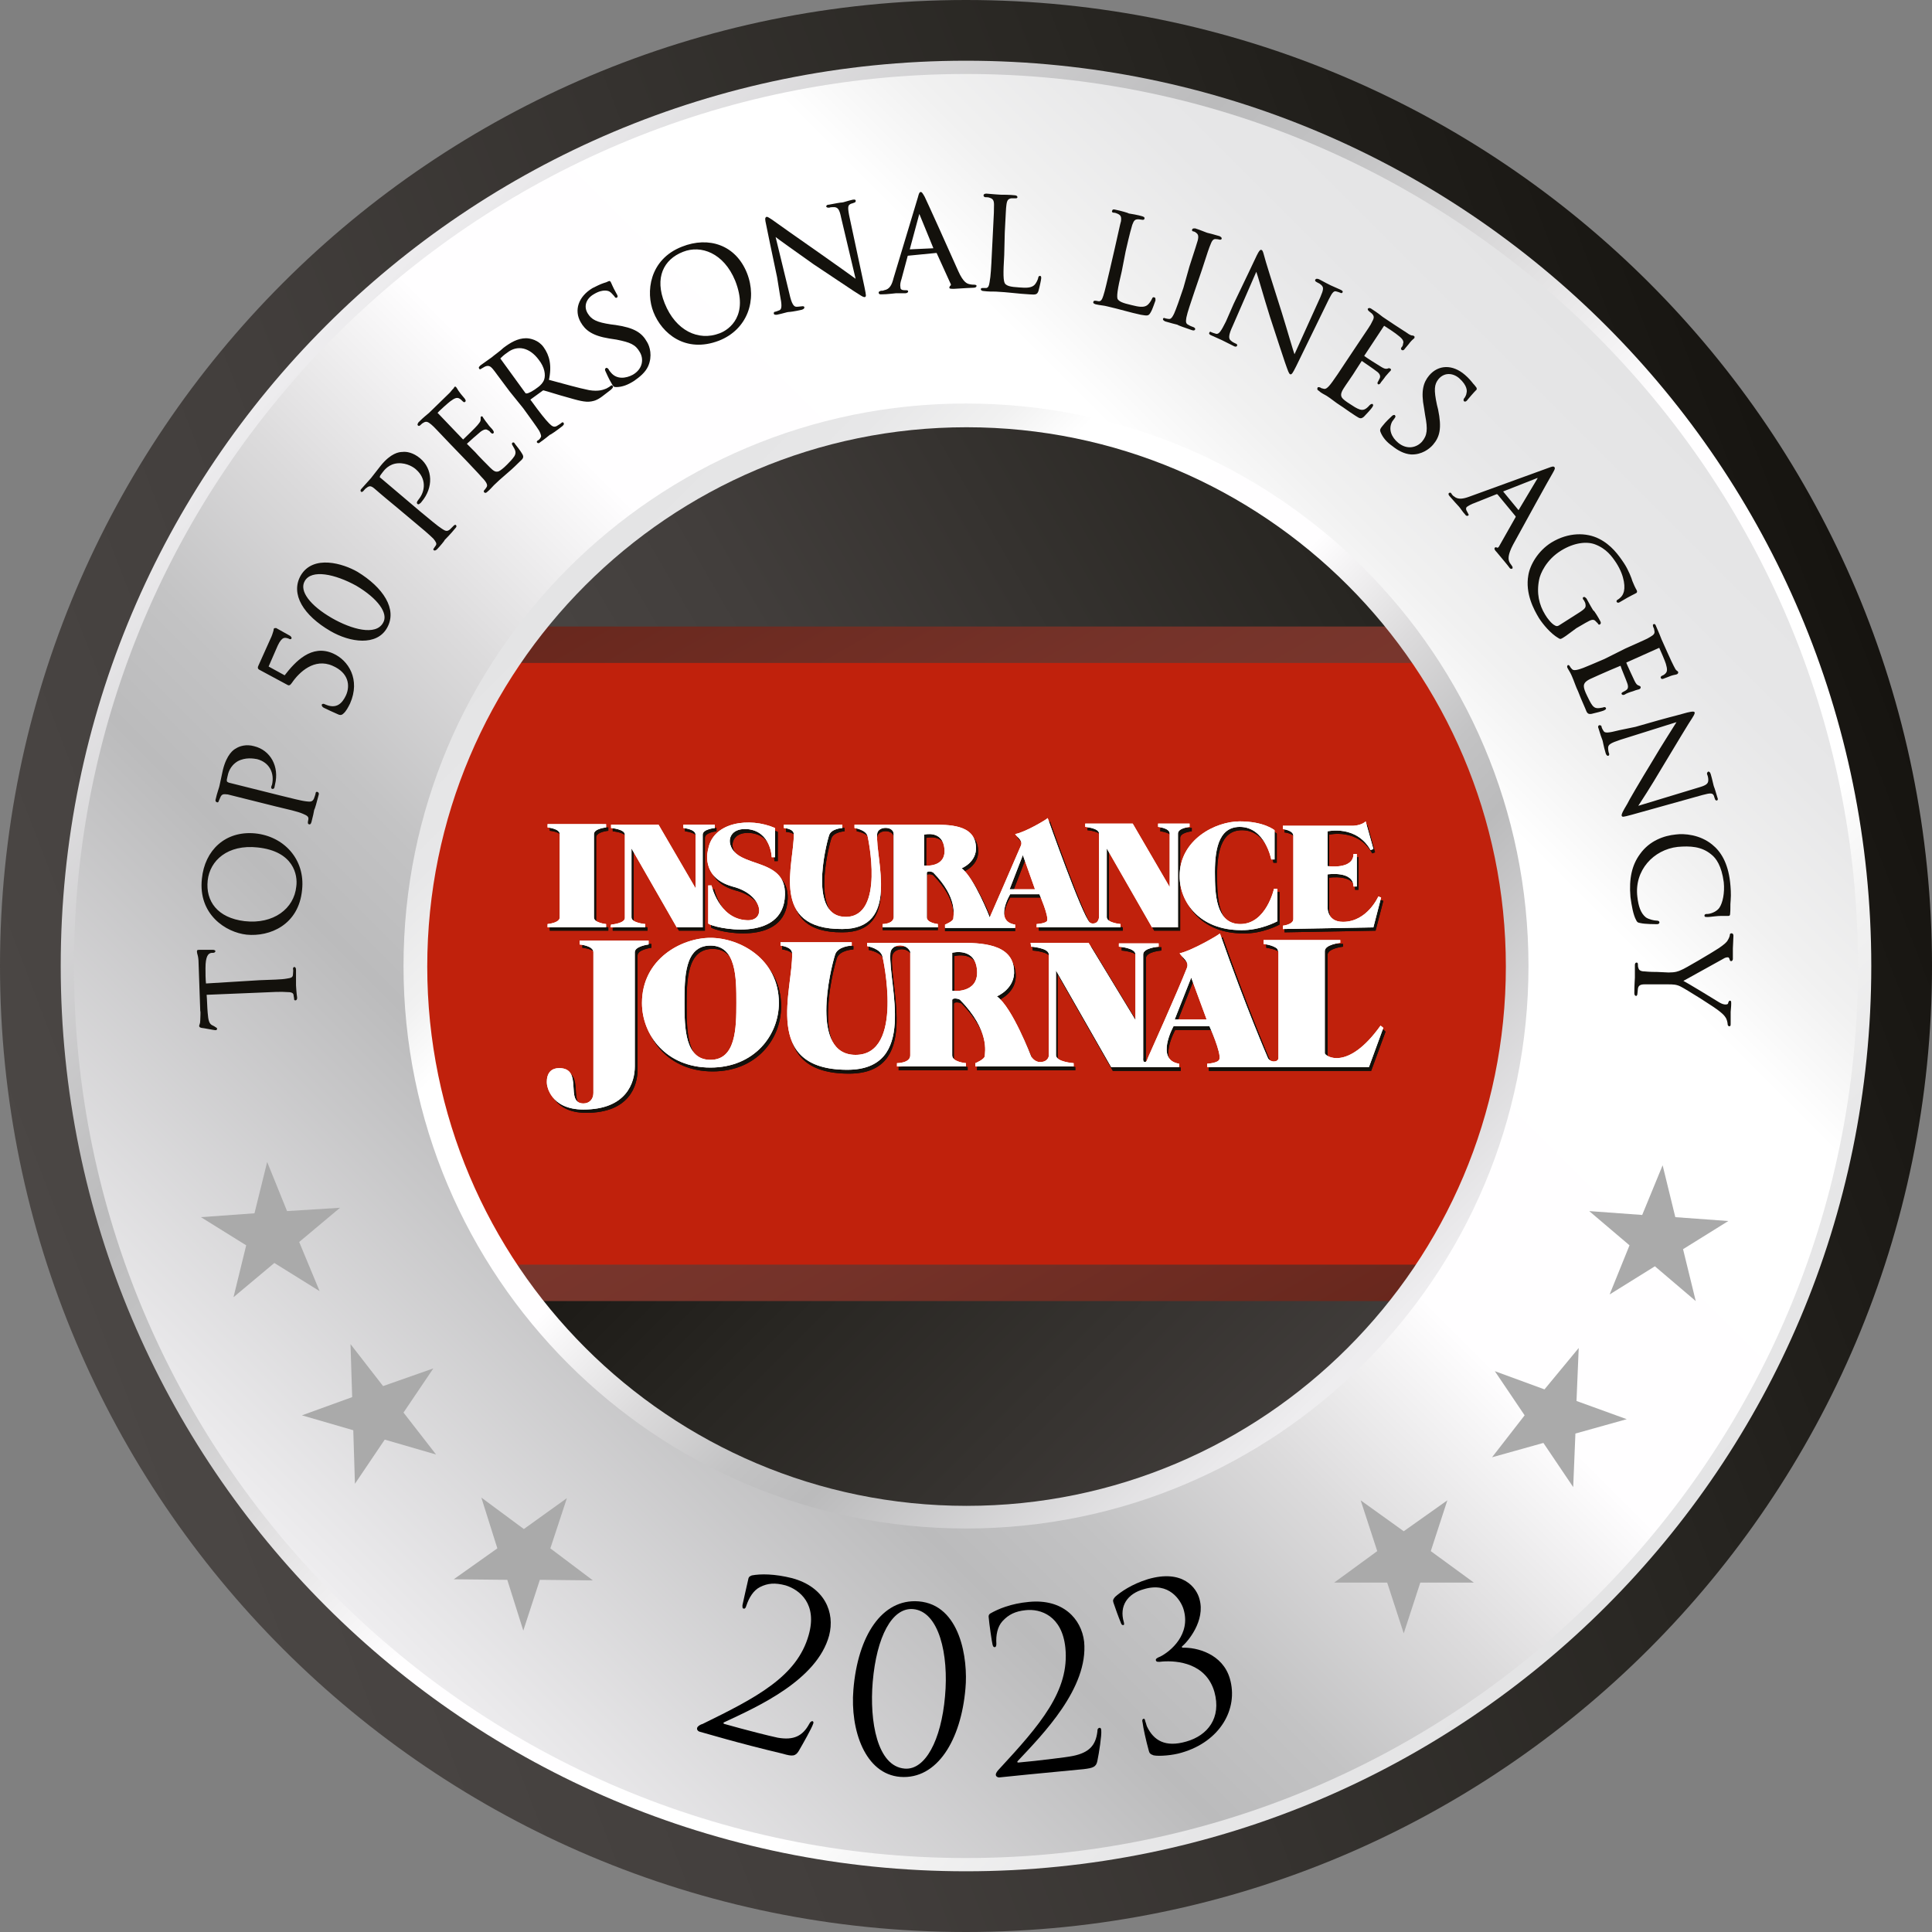<?xml version="1.0" encoding="UTF-8"?>
<!-- Generator: Adobe Illustrator 27.8.1, SVG Export Plug-In . SVG Version: 6.00 Build 0)  -->
<svg xmlns="http://www.w3.org/2000/svg" xmlns:xlink="http://www.w3.org/1999/xlink" version="1.1" id="Capa_2_00000035492289303311641530000005695537105555765897_" x="0px" y="0px" viewBox="0 0 350 350" style="enable-background:new 0 0 350 350;" xml:space="preserve">
<rect x="0" y="0" width="350" height="350" fill="#808080" stroke="none"/>
<style type="text/css">
	.st0{fill:url(#SVGID_1_);}
	.st1{fill:url(#SVGID_00000119815493816744034570000004034144770541574067_);}
	.st2{fill:url(#SVGID_00000058553380368434892920000017829666848697043075_);}
	.st3{opacity:0.6;fill:url(#SVGID_00000128445815813107606870000011495325813611673515_);enable-background:new    ;}
	.st4{fill:url(#SVGID_00000070831893211518530550000013549328388380524162_);}
	.st5{opacity:0.6;fill:url(#SVGID_00000162352414650000563980000008257148010983486862_);enable-background:new    ;}
	.st6{fill:url(#SVGID_00000173877206302454716860000005770667488768072366_);}
	.st7{fill:url(#SVGID_00000014614524432723922470000013903745785924542381_);}
	.st8{fill:url(#SVGID_00000075883453406132117140000009523535560809949574_);}
	.st9{fill:#AAAAAA;}
	.st10{fill:#13110C;stroke:#13110C;stroke-width:0.25;stroke-miterlimit:10;}
	.st11{clip-path:url(#SVGID_00000116227141591256182830000006098405116512869290_);}
	.st12{clip-path:url(#SVGID_00000152944636763552134900000004318470260775163311_);}
	.st13{fill:#13110C;}
	.st14{fill:#FFFFFF;}
</style>
<g id="curvas">
	
		<linearGradient id="SVGID_1_" gradientUnits="userSpaceOnUse" x1="11.579" y1="114.27" x2="338.421" y2="239.73" gradientTransform="matrix(1 0 0 -1 0 352)">
		<stop offset="0" style="stop-color:#4B4745"></stop>
		<stop offset="0.27" style="stop-color:#423E3C"></stop>
		<stop offset="0.71" style="stop-color:#292723"></stop>
		<stop offset="1" style="stop-color:#161410"></stop>
	</linearGradient>
	<path class="st0" d="M350,175c0,96.6-78.4,175-175,175S0,271.6,0,175S78.3,0,175,0S350,78.3,350,175z"></path>
	
		<linearGradient id="SVGID_00000061446560341597250990000011517501677902734481_" gradientUnits="userSpaceOnUse" x1="113.239" y1="283.973" x2="236.762" y2="70.027" gradientTransform="matrix(1 0 0 -1 0 352)">
		<stop offset="0.33" style="stop-color:#C0210C"></stop>
		<stop offset="0.55" style="stop-color:#C0210C"></stop>
	</linearGradient>
	<path style="fill:url(#SVGID_00000061446560341597250990000011517501677902734481_);" d="M298.5,175c0,68.2-55.3,123.5-123.5,123.5   S51.5,243.2,51.5,175S106.8,51.5,175,51.5S298.5,106.8,298.5,175z"></path>
	
		<linearGradient id="SVGID_00000001650296163947647180000017866185601067421362_" gradientUnits="userSpaceOnUse" x1="59.04" y1="292.962" x2="290.964" y2="61.038" gradientTransform="matrix(1 0 0 -1 0 352)">
		<stop offset="0" style="stop-color:#EEEDEF"></stop>
		<stop offset="0.26" style="stop-color:#BBBBBC"></stop>
		<stop offset="0.33" style="stop-color:#C3C3C4"></stop>
		<stop offset="0.43" style="stop-color:#DCDBDC"></stop>
		<stop offset="0.55" style="stop-color:#FFFEFF"></stop>
		<stop offset="0.77" style="stop-color:#FFFFFF"></stop>
		<stop offset="0.83" style="stop-color:#F1F1F1"></stop>
		<stop offset="0.91" style="stop-color:#E7E7E8"></stop>
		<stop offset="1" style="stop-color:#E4E4E5"></stop>
	</linearGradient>
	<path style="fill:url(#SVGID_00000001650296163947647180000017866185601067421362_);" d="M175,11C84.4,11,11,84.4,11,175   s73.4,164,164,164s164-73.4,164-164S265.6,11,175,11z M172.8,308.8c-73.4,0-132.9-59.5-132.9-133S99.4,42.9,172.8,42.9   s133,59.5,133,132.9S246.2,308.8,172.8,308.8L172.8,308.8z"></path>
	
		<linearGradient id="SVGID_00000131357452410565488210000010544253673131857594_" gradientUnits="userSpaceOnUse" x1="136.659" y1="310.494" x2="213.331" y2="177.676" gradientTransform="matrix(1 0 0 -1 0 502.66)">
		<stop offset="0" style="stop-color:#4B4745"></stop>
		<stop offset="0.27" style="stop-color:#423E3C"></stop>
		<stop offset="0.71" style="stop-color:#292723"></stop>
		<stop offset="1" style="stop-color:#161410"></stop>
	</linearGradient>
	
		<rect x="72.7" y="229.1" style="opacity:0.6;fill:url(#SVGID_00000131357452410565488210000010544253673131857594_);enable-background:new    ;" width="204.6" height="59"></rect>
	
		<linearGradient id="SVGID_00000177443445359665262620000014413217331768977074_" gradientUnits="userSpaceOnUse" x1="240.894" y1="171.581" x2="109.096" y2="303.369" gradientTransform="matrix(1 0 0 -1 0 502.66)">
		<stop offset="0" style="stop-color:#4B4745"></stop>
		<stop offset="0.27" style="stop-color:#423E3C"></stop>
		<stop offset="0.71" style="stop-color:#292723"></stop>
		<stop offset="1" style="stop-color:#161410"></stop>
	</linearGradient>
	
		<rect x="72.7" y="235.7" style="fill:url(#SVGID_00000177443445359665262620000014413217331768977074_);" width="204.6" height="58.9"></rect>
	
		<linearGradient id="SVGID_00000157298419619264296020000016052920171421110679_" gradientUnits="userSpaceOnUse" x1="-1531.007" y1="1238.615" x2="-1454.323" y2="1105.795" gradientTransform="matrix(-1 0 0 1 -1317.67 -1081.51)">
		<stop offset="0" style="stop-color:#4B4745"></stop>
		<stop offset="0.27" style="stop-color:#423E3C"></stop>
		<stop offset="0.71" style="stop-color:#292723"></stop>
		<stop offset="1" style="stop-color:#161410"></stop>
	</linearGradient>
	
		<rect x="72.7" y="61.2" style="opacity:0.6;fill:url(#SVGID_00000157298419619264296020000016052920171421110679_);enable-background:new    ;" width="204.6" height="58.9"></rect>
	
		<linearGradient id="SVGID_00000072277508100800808730000003688268453819961221_" gradientUnits="userSpaceOnUse" x1="-1403.164" y1="1217.266" x2="-1582.166" y2="1113.924" gradientTransform="matrix(-1 0 0 1 -1317.67 -1081.51)">
		<stop offset="0" style="stop-color:#4B4745"></stop>
		<stop offset="0.27" style="stop-color:#423E3C"></stop>
		<stop offset="0.71" style="stop-color:#292723"></stop>
		<stop offset="1" style="stop-color:#161410"></stop>
	</linearGradient>
	
		<rect x="72.7" y="54.6" style="fill:url(#SVGID_00000072277508100800808730000003688268453819961221_);" width="204.6" height="58.9"></rect>
	
		<linearGradient id="SVGID_00000091712325319741420120000011415002942063521952_" gradientUnits="userSpaceOnUse" x1="244.324" y1="104.634" x2="102.904" y2="246.054" gradientTransform="matrix(1 0 0 -1 0 352)">
		<stop offset="0" style="stop-color:#EEEDEF"></stop>
		<stop offset="0.26" style="stop-color:#BBBBBC"></stop>
		<stop offset="0.33" style="stop-color:#C3C3C4"></stop>
		<stop offset="0.43" style="stop-color:#DCDBDC"></stop>
		<stop offset="0.55" style="stop-color:#FFFEFF"></stop>
		<stop offset="0.77" style="stop-color:#FFFFFF"></stop>
		<stop offset="0.83" style="stop-color:#F1F1F1"></stop>
		<stop offset="0.91" style="stop-color:#E7E7E8"></stop>
		<stop offset="1" style="stop-color:#E4E4E5"></stop>
	</linearGradient>
	<path style="fill:url(#SVGID_00000091712325319741420120000011415002942063521952_);" d="M173,45.6c-72,0-130.4,58.4-130.4,130.4   S100.9,306.5,173,306.5S303.4,248.1,303.4,176S245,45.6,173,45.6z M175.1,272.8c-53.9,0-97.7-43.8-97.7-97.7s43.8-97.7,97.7-97.7   s97.7,43.8,97.7,97.7S229,272.8,175.1,272.8z"></path>
	
		<linearGradient id="SVGID_00000068641136012189749030000003342671304153183918_" gradientUnits="userSpaceOnUse" x1="60.751" y1="62.751" x2="289.252" y2="291.252" gradientTransform="matrix(1 0 0 -1 0 352)">
		<stop offset="0" style="stop-color:#EEEDEF"></stop>
		<stop offset="0.26" style="stop-color:#BBBBBC"></stop>
		<stop offset="0.33" style="stop-color:#C3C3C4"></stop>
		<stop offset="0.43" style="stop-color:#DCDBDC"></stop>
		<stop offset="0.55" style="stop-color:#FFFEFF"></stop>
		<stop offset="0.77" style="stop-color:#FFFFFF"></stop>
		<stop offset="0.83" style="stop-color:#F1F1F1"></stop>
		<stop offset="0.91" style="stop-color:#E7E7E8"></stop>
		<stop offset="1" style="stop-color:#E4E4E5"></stop>
	</linearGradient>
	<path style="fill:url(#SVGID_00000068641136012189749030000003342671304153183918_);" d="M175,13.4C85.9,13.4,13.4,85.9,13.4,175   S85.9,336.6,175,336.6S336.6,264.1,336.6,175S264.1,13.4,175,13.4z M175,276.9c-56.3,0-101.9-45.6-101.9-101.9S118.7,73.1,175,73.1   S276.9,118.7,276.9,175S231.3,276.9,175,276.9z"></path>
	<g>
		<path class="st9" d="M57.9,233.9l-8.2-5.1l-7.4,6.2l2.3-9.4l-8.2-5.1l9.7-0.7l2.3-9.3l3.6,8.9l9.6-0.6l-7.4,6.2L57.9,233.9    L57.9,233.9z"></path>
		<path class="st9" d="M79,263.5l-9.3-2.7l-5.4,8l-0.3-9.7l-9.3-2.7l9.1-3.3l-0.3-9.6l5.9,7.6l9.1-3.2l-5.4,8    C73.1,255.9,79,263.5,79,263.5z"></path>
		<path class="st9" d="M107.4,286.3l-9.6-0.1l-3,9.2l-2.9-9.2l-9.7-0.1l7.9-5.6l-2.9-9.2l7.7,5.7l7.8-5.6l-3,9.1L107.4,286.3    L107.4,286.3z"></path>
		<path class="st9" d="M262.2,271.8l-3,9.2l7.8,5.7h-9.7l-3,9.2l-3-9.2h-9.6l7.8-5.7l-3-9.2l7.8,5.6L262.2,271.8L262.2,271.8z"></path>
		<path class="st9" d="M286,244.2l-0.4,9.6l9.1,3.3l-9.3,2.6l-0.4,9.7l-5.4-8l-9.3,2.6l5.9-7.6l-5.4-8l9,3.3L286,244.2L286,244.2z"></path>
		<path class="st9" d="M301.2,211.1l2.3,9.4l9.6,0.7l-8.2,5.1l2.3,9.4l-7.4-6.3l-8.2,5.1l3.6-8.9l-7.3-6.2l9.6,0.7L301.2,211.1    L301.2,211.1z"></path>
	</g>
	<g>
		<path class="st10" d="M47,177.7c2.2-0.1,4-0.1,5-0.3c0.7-0.1,1.2-0.2,1.2-0.9c0-0.3,0.1-0.8,0-1c0-0.1,0.1-0.2,0.1-0.2    c0.1,0,0.2,0.1,0.2,0.4c0,1.3,0,2.7,0,2.8s0.1,1.6,0.2,2.2c0,0.2,0,0.4-0.2,0.4c-0.1,0-0.1,0-0.1-0.2c0-0.2-0.1-0.5-0.1-0.7    c-0.1-0.5-0.6-0.6-1.3-0.6c-1-0.1-2.8,0-5,0.1l-9.7,0.4c0.1,1.1,0.1,2.3,0.2,3.4c0.1,1.4,0.3,2,0.8,2.3c0.4,0.2,0.6,0.3,0.7,0.4    c0.2,0.1,0.2,0.1,0.2,0.2c0,0.1-0.1,0.1-0.2,0.1c-0.2,0-2.2-0.4-2.4-0.4c-0.1,0-0.4-0.1-0.4-0.2c0-0.2,0.2-0.4,0.2-1    c0-0.7,0.1-1.5,0-1.8l-0.3-8.6c0-0.7-0.1-1.3-0.2-1.6c-0.1-0.3-0.1-0.6-0.1-0.6c0-0.1,0.1-0.1,0.3-0.1c0.7,0,2.3,0,2.5,0    c0.2,0,0.3,0.1,0.3,0.1c0,0.1-0.1,0.2-0.4,0.2c-0.1,0-0.2,0-0.2,0c-0.7,0.1-1.2,0.7-1.2,2.9c0,1,0,1.9,0.1,2.9L47,177.7L47,177.7z    "></path>
		<path class="st10" d="M44.7,169.2c-3.7-0.4-8.7-3.6-8-10c0.5-5.1,4.2-8.6,9.5-8.1c5.1,0.5,9,4.6,8.4,10.1    C54,167.5,48.8,169.6,44.7,169.2L44.7,169.2z M46.7,153.4c-5.5-0.6-8.8,2.4-9.2,6.1c-0.4,3.8,1.8,6.9,6.8,7.5    c5.3,0.6,9.1-2.3,9.5-6.4C54.1,158.5,53.3,154.1,46.7,153.4L46.7,153.4z"></path>
		<path class="st10" d="M46.1,145c-3.5-0.9-4.1-1-4.8-1.2c-0.8-0.1-1.2-0.1-1.5,0.6c-0.1,0.2-0.2,0.5-0.3,0.7c0,0.1-0.1,0.2-0.2,0.1    c-0.1,0-0.2-0.2-0.1-0.4c0.2-1,0.7-2.3,0.7-2.5c0.1-0.5,0.4-1.8,0.6-2.8c0.7-2.8,1.9-3.6,2.3-3.8c0.6-0.4,1.8-0.8,3.2-0.4    c2.9,0.7,4.5,3.6,3.7,6.8c0,0.1-0.1,0.4-0.1,0.5c0,0.1-0.1,0.2-0.2,0.2c-0.2,0-0.2-0.2,0-0.6c0.5-2.2-0.5-4.2-2.8-4.8    c-0.6-0.1-2.1-0.4-3.6,0.4c-1.5,0.9-1.8,2.3-1.9,2.8c-0.1,0.4-0.2,0.8-0.1,1c0,0.1,0.2,0.2,0.4,0.3l9.2,2.3c2.1,0.5,3.9,1,4.9,1.1    c0.7,0.1,1.2,0.1,1.5-0.6c0.1-0.3,0.3-0.8,0.3-1c0-0.1,0.1-0.2,0.2-0.1c0.1,0,0.2,0.2,0.1,0.4c-0.3,1.2-0.7,2.6-0.8,2.7    c0,0.1-0.3,1.5-0.5,2.2c-0.1,0.2-0.1,0.4-0.3,0.3c-0.1,0-0.1-0.1-0.1-0.2c0-0.2,0.1-0.5,0.1-0.7c0-0.5-0.4-0.7-1.1-1    c-0.9-0.4-2.7-0.8-4.8-1.3L46.1,145L46.1,145z"></path>
		<path class="st10" d="M48.5,120.8l3.1,1.7c2-2.6,4.9-5.7,8.7-4c2.7,1.2,4.9,4.6,3,8.9c-0.3,0.6-0.7,1.4-1.2,1.8    c-0.3,0.3-0.6,0.2-0.8,0.1c-0.7-0.3-2-0.9-2.6-1.2c-0.2-0.1-0.3-0.3-0.3-0.4c0.1-0.1,0.2-0.1,0.4,0c2.2,1,3.3-0.2,4-1.7    c0.8-1.8,0.5-4.2-2.5-5.5c-3.4-1.5-6.2,1.2-7.5,3.1c-0.3,0.4-0.4,0.5-0.6,0.4l-5.2-2.8c-0.2-0.1-0.2-0.3-0.1-0.5l2.2-4.9    c0.3-0.6,0.4-1,0.5-1.3c0.1-0.3,0.1-0.4,0.1-0.5c0-0.1,0.1-0.1,0.3-0.1c0.2,0.1,1.1,0.6,2.5,1.4c0.1,0.1,0.2,0.2,0.2,0.3    c0,0.1-0.2,0.1-0.3,0c-0.8-0.3-1.4-0.4-2.2,1.3L48.5,120.8L48.5,120.8z"></path>
		<path class="st10" d="M70,113.7c-1.8,3.2-6.5,2.6-10.1,0.5c-4.8-2.8-7.2-6.6-5.3-9.9c2.2-3.7,7.5-2.1,10.1-0.6    C69.3,106.5,71.9,110.4,70,113.7z M55.1,105.2c-1.1,1.9,1,4.6,5,6.9c3.5,2,8,3.3,9.4,0.8c1.1-1.8-1-4.6-4.9-6.9    C60.8,103.9,56.4,102.9,55.1,105.2L55.1,105.2z"></path>
		<path class="st10" d="M71.7,91.6c-2.8-2.3-3.2-2.7-3.8-3.2c-0.6-0.5-1-0.6-1.6-0.1c-0.2,0.1-0.4,0.4-0.6,0.6    c-0.1,0.1-0.2,0.1-0.2,0.1c-0.1-0.1-0.1-0.2,0.1-0.4c0.7-0.8,1.6-1.8,1.7-1.9c0.3-0.4,1.1-1.4,1.8-2.3c1.8-2.2,3.2-2.4,3.8-2.4    c0.7-0.1,1.9,0.1,3.1,1.1c2.3,1.9,2.4,5.2,0.3,7.7c-0.1,0.1-0.2,0.3-0.3,0.3c-0.1,0.1-0.2,0.2-0.3,0.1c-0.1-0.1-0.1-0.2,0.2-0.6    c1.4-1.7,1.4-4-0.4-5.6c-0.4-0.4-1.7-1.3-3.4-1.2c-1.7,0.1-2.6,1.3-2.9,1.7c-0.2,0.3-0.5,0.6-0.5,0.8c-0.1,0.1,0,0.3,0.2,0.4    l7.2,6.1c1.7,1.4,3.1,2.6,3.9,3.1c0.6,0.4,1,0.6,1.6,0.1c0.2-0.2,0.6-0.6,0.7-0.7c0.1-0.1,0.2-0.1,0.2-0.1    c0.1,0.1,0.1,0.2-0.1,0.4c-0.8,1-1.8,2-1.9,2.1c0,0.1-0.9,1.2-1.4,1.7c-0.2,0.2-0.3,0.2-0.4,0.2c-0.1,0-0.1-0.1,0-0.2    c0.1-0.2,0.3-0.4,0.4-0.6c0.2-0.4-0.1-0.8-0.5-1.3c-0.7-0.7-2.1-1.9-3.8-3.3L71.7,91.6L71.7,91.6z"></path>
		<path class="st10" d="M81.7,80.4c-2.5-2.6-2.9-3.1-3.5-3.6c-0.6-0.5-1-0.7-1.6-0.3c-0.2,0.1-0.4,0.3-0.5,0.4    c-0.1,0.1-0.2,0.2-0.3,0.1c-0.1-0.1,0-0.2,0.1-0.4c0.4-0.4,0.8-0.8,1.9-1.7c0.1-0.1,3.4-3.3,3.8-3.7c0.3-0.4,0.6-0.7,0.7-0.8    c0.1-0.2,0.1-0.2,0.1-0.2c0.1-0.1,0.1,0,0.2,0.1c0.1,0.1,0.2,0.4,0.6,0.9c0.2,0.3,0.5,0.6,0.9,1.1c0.1,0.2,0.2,0.3,0.1,0.4    c-0.1,0.1-0.2,0-0.3-0.1c-0.2-0.2-0.4-0.4-0.6-0.5c-0.5-0.3-1-0.1-1.8,0.5c-0.3,0.2-2.2,1.9-2.3,2.1c-0.1,0.1-0.1,0.2,0.1,0.3    l4.4,4.6c0.1,0.1,0.2,0.2,0.3,0.1c0.2-0.2,2.3-2.2,2.6-2.6c0.4-0.5,0.6-0.7,0.6-1.1c0-0.2,0-0.3,0-0.4c0.1-0.1,0.1-0.1,0.2,0.1    c0.1,0.1,0.3,0.5,0.8,1.1c0.4,0.6,0.8,0.9,1,1.2c0.1,0.2,0.2,0.3,0.1,0.4c-0.1,0.1-0.2,0-0.4-0.2c-0.1-0.2-0.3-0.3-0.5-0.4    c-0.3-0.2-0.7-0.2-1.4,0.3c-0.5,0.4-2.2,1.9-2.5,2.2c-0.1,0.1-0.1,0.2,0,0.2L86,82c0.5,0.6,2.4,2.5,2.7,2.8    c0.7,0.7,1.1,0.9,1.7,0.7c0.4-0.2,0.9-0.6,1.5-1.2c0.5-0.5,1-1,1.4-1.6c0.4-0.7,0.2-1.2-0.3-2c-0.1-0.2-0.2-0.3-0.1-0.4    c0.1-0.1,0.2,0,0.3,0.2c0.1,0.1,1.1,1.4,1.3,1.8c0.3,0.5,0.2,0.7-0.5,1.3c-1.2,1.2-1.8,1.7-2.5,2.3c-0.7,0.6-1.5,1.3-2.1,1.9    c-0.4,0.4-0.7,0.8-1.2,1.2c-0.2,0.2-0.3,0.2-0.4,0.1c-0.1-0.1,0-0.2,0.1-0.3c0.2-0.2,0.2-0.3,0.3-0.4c0.3-0.4,0.3-0.9-0.9-2.1    c-0.6-0.7-1.4-1.5-2.8-3L81.7,80.4L81.7,80.4z"></path>
		<path class="st10" d="M92.4,70.8c-2.2-2.9-2.5-3.4-3-4c-0.5-0.6-0.9-0.8-1.6-0.5c-0.2,0.1-0.5,0.3-0.7,0.4c-0.1,0.1-0.2,0.1-0.2,0    c-0.1-0.1,0-0.2,0.2-0.4c0.8-0.6,2-1.4,2.1-1.5c0.2-0.2,1.6-1.2,2.1-1.7c1.2-0.9,2.5-1.7,4-1.7c0.7,0,2.2,0.3,3.1,1.6    c1,1.4,1.5,3.2,0.9,5.9c3,0.8,5.4,1.5,7.4,1.9c1.8,0.3,2.7-0.1,3.2-0.3c0.4-0.2,0.7-0.4,0.8-0.5c0.1-0.1,0.2-0.1,0.2,0    c0.1,0.1,0,0.2-0.3,0.5l-1.3,1c-1,0.8-1.6,1-2.2,1.1c-1.1,0.2-2.4-0.2-4.5-0.8c-1.5-0.4-3.3-1-4.1-1.2c-0.1,0-0.2,0-0.3,0.1    L96,72.3c-0.1,0.1-0.1,0.2,0,0.2l0.3,0.4c1.3,1.8,2.4,3.2,3.1,3.9c0.5,0.5,0.9,0.8,1.5,0.5c0.3-0.2,0.7-0.4,0.9-0.6    c0.1-0.1,0.2-0.1,0.2,0c0.1,0.1,0,0.2-0.2,0.4c-1,0.8-2.2,1.6-2.3,1.6c0,0-1.1,0.9-1.7,1.3c-0.2,0.2-0.3,0.2-0.4,0.1    c0-0.1-0.1-0.1,0.1-0.2c0.2-0.1,0.4-0.3,0.5-0.5c0.3-0.3,0.1-0.8-0.2-1.4c-0.5-0.8-1.6-2.3-2.9-4.1L92.4,70.8L92.4,70.8z     M95.1,71.3c0.1,0.1,0.2,0.1,0.3,0.1c0.4,0,1.3-0.5,2.2-1.2c0.4-0.3,0.9-0.8,1.1-1.4c0.3-0.9,0.1-2.3-1-3.7    c-1.7-2.3-4-2.8-5.9-1.3c-0.6,0.4-1,0.8-1.2,1c-0.1,0.1-0.1,0.2,0,0.3L95.1,71.3L95.1,71.3z"></path>
		<path class="st10" d="M111.6,70c-0.4,0-0.4-0.1-0.7-0.6c-0.6-1-0.9-1.8-1.1-2.2c-0.1-0.2-0.1-0.3,0-0.4c0.1-0.1,0.2,0,0.3,0.1    c0.1,0.2,0.3,0.5,0.5,0.7c1.1,1.3,2.8,1.1,4.1,0.4c1.9-1.1,2.1-3,1.3-4.3c-0.8-1.4-1.8-1.8-4.3-2.3l-1.3-0.2    c-3.1-0.5-4.3-1.5-5.1-2.9c-1.2-2.1-0.4-4.5,2.1-6c0.8-0.4,1.4-0.7,2-0.9c0.4-0.1,0.6-0.2,0.8-0.3s0.2-0.1,0.3,0s0.3,0.8,1.1,2.2    c0.2,0.3,0.2,0.5,0.1,0.5c-0.1,0.1-0.2,0-0.3-0.2c-0.2-0.2-0.6-0.7-0.8-0.8c-0.2-0.2-1.3-0.7-3.1,0.4c-1.4,0.8-2,2.3-1.1,3.7    c0.7,1.1,1.6,1.6,4.3,2l0.8,0.1c3.4,0.5,4.7,1.4,5.6,3c0.5,0.8,1,2.5,0.2,4.3c-0.5,1.1-1.5,1.9-2.5,2.6    C113.7,69.6,112.7,70,111.6,70L111.6,70z"></path>
		<path class="st10" d="M118.5,56.5c-1.4-3.5-0.8-9.4,5.1-11.7c4.8-1.9,9.6-0.3,11.6,4.7c1.9,4.8,0.1,10.1-5,12.1    C124.2,63.9,120,60.3,118.5,56.5L118.5,56.5z M133.3,50.8c-2.1-5.1-6.3-6.6-9.6-5.3c-3.6,1.4-5.3,4.8-3.4,9.5c2,5,6.2,7,10.1,5.5    C132.3,59.8,135.8,57.1,133.3,50.8z"></path>
		<path class="st10" d="M140.9,50.2c-1.7-8.1-1.1-5.2-2-9.6c-0.2-0.9-0.2-1.1,0-1.2c0.2,0,0.7,0.4,0.9,0.5c0.4,0.3,4.5,3.2,8.8,6.2    c2.7,1.9,5.8,4.1,6.6,4.7l-2.7-11.4c-0.3-1.5-0.6-1.9-1.3-2c-0.4,0-0.8,0-1,0.1c-0.2,0-0.3,0-0.4-0.1c0-0.1,0.1-0.2,0.4-0.2    c1-0.2,2.1-0.4,2.4-0.4c0.2,0,1-0.3,1.9-0.5c0.2,0,0.4-0.1,0.4,0.1c0,0.1-0.1,0.2-0.2,0.2c-0.2,0.1-0.3,0.1-0.6,0.2    c-0.6,0.3-0.7,0.6-0.4,2.2l2.8,13.1c0.3,1.5,0.3,1.6,0.1,1.6c-0.2,0-0.5-0.2-1.9-1.1c-0.3-0.2-4.2-2.8-7.2-4.8    c-3.2-2.3-6.4-4.5-7.2-5.2l2.6,10.7c0.4,1.8,0.8,2.4,1.4,2.4c0.4,0,0.9-0.1,1.1-0.1c0.1,0,0.2,0,0.2,0.1c0,0.1-0.1,0.2-0.4,0.3    c-1.3,0.3-2.2,0.4-2.4,0.4c-0.2,0-1.1,0.3-2.1,0.5c-0.2,0-0.4,0-0.4-0.1c0-0.1,0-0.2,0.1-0.2c0.2,0,0.6-0.2,0.9-0.3    c0.5-0.3,0.5-1,0.1-3L140.9,50.2L140.9,50.2z"></path>
		<path class="st10" d="M164.5,46.2c-0.1,0-0.2,0.1-0.2,0.2l-1.1,4.1c-0.2,0.6-0.3,1.1-0.2,1.6c0,0.5,0.5,0.6,0.9,0.6    c0.1,0,0.1,0,0.2,0c0.2,0,0.3,0,0.3,0.1c0,0.1-0.2,0.2-0.4,0.2c-0.6,0-1.5,0-1.7,0s-1.5,0.2-2.6,0.2c-0.3,0-0.4,0-0.4-0.2    c0-0.1,0.1-0.1,0.3-0.2c0.2,0,0.4,0,0.6-0.1c1.1-0.2,1.5-1.1,1.8-2.3l4.4-14.6c0.2-0.8,0.3-0.9,0.4-0.9s0.2,0.1,0.6,0.8    c0.4,0.8,4.6,10.1,6.1,13.5c0.9,2,1.6,2.3,2.1,2.4c0.4,0.1,0.7,0.1,0.9,0.1c0.1,0,0.2,0,0.3,0.1c0,0.1-0.2,0.2-0.4,0.2    c-0.3,0-2,0.1-3.6,0.2c-0.4,0-0.7,0-0.7-0.1c0-0.1,0.1-0.1,0.1-0.2c0.1,0,0.3-0.3,0.1-0.6l-2.5-5.5c-0.1-0.1-0.1-0.1-0.2-0.1    L164.5,46.2L164.5,46.2z M169.1,45.1c0.1,0,0.1-0.1,0.1-0.2l-2.5-6.1c-0.1-0.3-0.2-0.3-0.3,0l-1.7,6.3c0,0.1,0,0.2,0.1,0.2    L169.1,45.1L169.1,45.1z"></path>
		<path class="st10" d="M181.8,46.2c-0.2,3.4-0.2,4.8,0.2,5.3c0.4,0.4,0.9,0.6,2.7,0.7c1.2,0.1,2.2,0.1,2.8-0.5    c0.3-0.3,0.6-0.9,0.7-1.3c0-0.2,0.1-0.3,0.2-0.3c0.1,0,0.1,0.1,0.1,0.3c0,0.2-0.3,1.6-0.5,2.3c-0.2,0.5-0.3,0.6-1.5,0.5    c-2-0.1-3.9-0.4-6.1-0.5c-0.7,0-1.4,0-2.2-0.1c-0.2,0-0.4-0.1-0.4-0.2c0-0.1,0.1-0.1,0.2-0.1c0.2,0,0.5,0,0.7,0    c0.5-0.1,0.6-0.6,0.7-1.2c0.2-1,0.3-2.8,0.4-5l0.2-4c0.2-3.6,0.2-4.2,0.2-5c0-0.8-0.2-1.2-0.9-1.4c-0.2-0.1-0.6-0.1-0.8-0.1    c-0.1,0-0.2-0.1-0.2-0.2c0-0.1,0.1-0.2,0.4-0.2c1,0.1,2.5,0.2,2.6,0.2c0.1,0,1.8,0,2.5,0.1c0.2,0,0.4,0.1,0.4,0.2    c0,0.1-0.1,0.1-0.2,0.1c-0.2,0-0.5,0-0.8,0c-0.7,0.1-0.9,0.5-1,1.3c-0.1,0.7-0.1,1.4-0.3,5L181.8,46.2L181.8,46.2z"></path>
		<path class="st10" d="M203.1,49.1c-0.8,3.3-1,4.8-0.7,5.2c0.3,0.4,0.8,0.7,2.6,1.1c1.2,0.3,2.2,0.5,2.9,0c0.4-0.3,0.7-0.8,0.9-1.2    c0.1-0.2,0.1-0.3,0.3-0.2c0.1,0,0.1,0.1,0.1,0.4c-0.1,0.2-0.5,1.6-0.9,2.2c-0.3,0.5-0.4,0.5-1.6,0.3c-1.9-0.4-3.8-1-6-1.5    c-0.7-0.2-1.4-0.2-2.2-0.4c-0.2-0.1-0.4-0.1-0.3-0.3c0-0.1,0.1-0.1,0.2-0.1c0.2,0,0.5,0.1,0.7,0.1c0.5,0,0.7-0.5,0.9-1.1    c0.3-0.9,0.7-2.7,1.2-4.8l0.9-3.9c0.8-3.5,0.9-4.1,1.1-4.8c0.1-0.8,0-1.2-0.7-1.5c-0.2-0.1-0.5-0.2-0.8-0.2    c-0.1,0-0.2-0.1-0.1-0.2c0-0.1,0.1-0.2,0.4-0.1c1,0.2,2.4,0.6,2.5,0.7c0.1,0,1.8,0.3,2.4,0.5c0.2,0.1,0.4,0.1,0.3,0.3    c0,0.1-0.1,0.1-0.2,0.1c-0.2,0-0.5-0.1-0.8-0.1c-0.7,0-0.9,0.3-1.2,1.1c-0.2,0.7-0.4,1.3-1.2,4.8L203.1,49.1L203.1,49.1z"></path>
		<path class="st10" d="M215.6,48.3c1.1-3.4,1.3-4,1.5-4.7c0.2-0.8,0.1-1.2-0.3-1.5c-0.2-0.2-0.5-0.3-0.6-0.3    c-0.1,0-0.2-0.1-0.1-0.2c0-0.1,0.2-0.1,0.4-0.1c0.7,0.2,2.1,0.8,2.2,0.8c0.1,0,1.5,0.4,2.2,0.6c0.2,0.1,0.3,0.2,0.3,0.3    c0,0.1-0.1,0.1-0.2,0.1c-0.1,0-0.3-0.1-0.6-0.1c-0.6-0.1-0.9,0.2-1.2,1c-0.3,0.7-0.5,1.3-1.6,4.7l-1.3,3.8    c-0.7,2.1-1.3,3.8-1.5,4.8c-0.1,0.7-0.2,1.2,0.5,1.5c0.3,0.2,0.7,0.3,0.9,0.4c0.2,0.1,0.2,0.2,0.2,0.2c0,0.1-0.1,0.2-0.4,0.1    c-1.2-0.4-2.6-0.9-2.7-1c-0.1,0-1.5-0.4-2.2-0.6c-0.2-0.1-0.3-0.2-0.3-0.3c0-0.1,0.1-0.1,0.3,0c0.1,0,0.4,0.1,0.6,0.1    c0.5,0.1,0.8-0.4,1.1-1c0.4-0.9,1-2.6,1.7-4.7L215.6,48.3L215.6,48.3z"></path>
		<path class="st10" d="M223.6,55.1c3.6-7.5,2.3-4.8,4.2-8.8c0.4-0.8,0.6-1,0.7-0.9c0.2,0.1,0.3,0.7,0.4,1c0.1,0.5,1.6,5.3,3.2,10.3    c1,3.2,2,6.8,2.4,7.8l4.8-10.6c0.6-1.4,0.7-1.9,0.1-2.4c-0.3-0.3-0.7-0.4-0.8-0.5c-0.2-0.1-0.3-0.2-0.2-0.3c0.1-0.1,0.2-0.1,0.5,0    c0.9,0.5,1.9,1,2.1,1.1c0.2,0.1,0.9,0.4,1.8,0.8c0.2,0.1,0.4,0.2,0.3,0.3c0,0.1-0.1,0.1-0.3,0c-0.2-0.1-0.3-0.1-0.6-0.2    c-0.6-0.2-0.9,0.1-1.6,1.5l-5.9,12.1c-0.7,1.4-0.8,1.4-0.9,1.4c-0.2-0.1-0.3-0.4-0.9-2.1c-0.1-0.3-1.6-4.8-2.7-8.2    c-1.2-3.8-2.2-7.5-2.6-8.5L223.2,59c-0.8,1.7-0.8,2.4-0.3,2.8c0.3,0.3,0.8,0.5,1,0.6c0.1,0,0.1,0.1,0.1,0.2    c-0.1,0.1-0.2,0.1-0.4,0c-1.2-0.6-2-1-2.2-1.1s-1.1-0.5-2-0.9c-0.2-0.1-0.3-0.2-0.2-0.3c0-0.1,0.1-0.1,0.2,0    c0.2,0.1,0.6,0.2,0.9,0.3c0.6,0.1,1-0.5,1.9-2.3L223.6,55.1L223.6,55.1z"></path>
		<path class="st10" d="M246,62.5c2-3,2.4-3.5,2.7-4.2c0.4-0.7,0.4-1.1-0.1-1.6c-0.1-0.1-0.4-0.3-0.5-0.4c-0.1-0.1-0.2-0.2-0.2-0.3    c0.1-0.1,0.2-0.1,0.4,0c0.4,0.3,1,0.6,2.1,1.5c0.1,0.1,3.9,2.6,4.4,2.9c0.4,0.3,0.8,0.5,1,0.5s0.2,0,0.3,0.1c0.1,0,0,0.1,0,0.2    c-0.1,0.1-0.4,0.3-0.8,0.8c-0.2,0.3-0.5,0.6-0.9,1.1c-0.1,0.2-0.3,0.3-0.4,0.2c-0.1-0.1-0.1-0.2,0-0.3c0.2-0.2,0.3-0.5,0.3-0.7    c0.2-0.5-0.1-1-0.9-1.6c-0.3-0.3-2.4-1.7-2.6-1.8c-0.1,0-0.1,0-0.2,0.1l-3.5,5.3c-0.1,0.1-0.1,0.2,0,0.3c0.2,0.2,2.6,1.7,3.1,2    c0.5,0.3,0.8,0.4,1.2,0.3c0.2-0.1,0.3-0.1,0.4,0c0.1,0,0.1,0.1,0,0.2c-0.1,0.1-0.4,0.4-0.9,1c-0.4,0.6-0.8,1-0.9,1.2    c-0.1,0.2-0.2,0.2-0.3,0.2c-0.1-0.1,0-0.2,0.1-0.4c0.1-0.2,0.2-0.4,0.3-0.6c0.1-0.3,0.1-0.8-0.6-1.3c-0.5-0.4-2.4-1.7-2.7-1.9    c-0.1-0.1-0.2,0-0.2,0l-1.1,1.7c-0.4,0.7-1.9,2.8-2.2,3.3c-0.5,0.8-0.6,1.3-0.3,1.8c0.2,0.3,0.7,0.7,1.5,1.2    c0.6,0.4,1.2,0.8,1.8,1c0.7,0.2,1.2,0,1.9-0.8c0.2-0.2,0.3-0.2,0.4-0.2c0.1,0.1,0,0.2-0.1,0.4c-0.1,0.2-1.1,1.3-1.5,1.7    c-0.5,0.4-0.6,0.3-1.4-0.2c-1.4-0.9-2-1.4-2.8-1.9c-0.8-0.5-1.6-1.2-2.4-1.7c-0.5-0.3-1-0.5-1.4-0.9c-0.2-0.1-0.3-0.2-0.2-0.4    c0-0.1,0.2,0,0.3,0c0.2,0.1,0.3,0.2,0.5,0.2c0.5,0.2,0.9,0.1,1.9-1.3c0.5-0.7,1.2-1.7,2.3-3.4L246,62.5L246,62.5z"></path>
		<path class="st10" d="M250.2,78.2c-0.1-0.3-0.1-0.4,0.3-0.9c0.7-0.9,1.4-1.5,1.7-1.8c0.2-0.2,0.3-0.2,0.4-0.2    c0.1,0.1,0.1,0.2,0,0.3c-0.1,0.2-0.3,0.4-0.5,0.7c-0.8,1.5-0.1,3,1.1,4c1.7,1.4,3.5,0.9,4.5-0.2c1-1.2,1.1-2.3,0.6-4.9l-0.2-1.3    c-0.6-3.1-0.1-4.6,0.9-5.8c1.6-1.9,4.1-2,6.3-0.1c0.7,0.6,1.1,1.1,1.5,1.6c0.3,0.3,0.4,0.5,0.5,0.6s0.1,0.2,0.1,0.3    c-0.1,0.1-0.6,0.6-1.6,1.8c-0.2,0.3-0.4,0.4-0.5,0.3c-0.1-0.1,0-0.2,0-0.3c0.2-0.2,0.5-0.8,0.5-1.1c0.1-0.3,0.2-1.4-1.4-2.8    c-1.2-1-2.8-1.1-3.9,0.2c-0.8,1-0.9,2-0.3,4.8l0.2,0.8c0.7,3.4,0.3,4.9-0.9,6.3c-0.6,0.7-2,1.8-3.9,1.7c-1.2-0.1-2.3-0.7-3.3-1.5    C251.3,80,250.6,79.2,250.2,78.2L250.2,78.2z"></path>
		<path class="st10" d="M271.4,89.5c-0.1-0.1-0.2-0.1-0.3-0.1l-4,1.6c-0.6,0.2-1.1,0.5-1.4,0.7c-0.4,0.3-0.2,0.8,0,1.1    c0,0.1,0.1,0.1,0.1,0.2c0.1,0.2,0.2,0.3,0.1,0.3c-0.1,0.1-0.3,0-0.4-0.2c-0.4-0.4-0.9-1.2-1.1-1.4c-0.2-0.2-1-1.1-1.7-1.9    c-0.2-0.2-0.2-0.4-0.1-0.4c0.1-0.1,0.2,0,0.3,0.2c0.1,0.1,0.2,0.3,0.4,0.4c0.8,0.7,1.8,0.5,2.9,0.1l14.3-5.2    c0.8-0.3,0.9-0.3,1-0.2c0.1,0.1,0.1,0.2-0.3,0.9c-0.5,0.8-5.4,9.7-7.2,13c-1,1.9-0.9,2.7-0.7,3.2c0.1,0.3,0.4,0.6,0.5,0.8    c0.1,0.1,0.1,0.2,0.1,0.3c-0.1,0.1-0.3,0-0.4-0.2c-0.2-0.3-1.3-1.6-2.3-2.8c-0.3-0.3-0.4-0.5-0.3-0.6c0.1-0.1,0.1,0,0.2,0    c0.1,0.1,0.4,0.1,0.6-0.3l3-5.3c0-0.1,0-0.2,0-0.2L271.4,89.5L271.4,89.5z M275,92.5c0.1,0.1,0.1,0,0.2,0l3.4-5.7    c0.2-0.3,0.1-0.4-0.2-0.3l-6.1,2.4c-0.1,0-0.1,0.1-0.1,0.2L275,92.5L275,92.5z"></path>
		<path class="st10" d="M283.6,115.1c-0.9,0.6-0.9,0.6-1.2,0.4c-1.4-0.8-2.8-2.5-3.5-3.6c-0.9-1.5-2.5-4.4-1.9-7.7    c0.3-1.8,1.7-4.3,4.1-5.8c3.1-1.9,6.3-1.8,8.5-0.7c2.2,1.1,3.5,2.9,4.5,4.4c0.8,1.2,1.4,2.8,1.5,3.2c0.2,0.5,0.5,1.2,0.8,1.7    c0.1,0.2,0,0.3,0,0.3c-0.3,0.2-0.9,0.4-2.9,1.6c-0.3,0.2-0.4,0.2-0.5,0.1c-0.1-0.1,0-0.2,0.2-0.3c0.3-0.2,0.8-0.6,1-1.2    c0.4-0.9,0.3-3.1-1.3-5.6c-0.8-1.2-1.8-2.6-3.9-3.4c-1.6-0.6-3.9-0.3-6.2,1.1c-2.8,1.7-3.9,4.3-4.1,5.4c-0.5,2.5,0,4.6,1.1,6.4    c0.4,0.7,1.2,1.7,1.8,2c0.3,0.2,0.6,0.2,0.9,0l3.3-2.1c1.6-1,1.7-1.2,1.5-2.1c-0.1-0.2-0.2-0.5-0.4-0.7c0-0.1-0.1-0.2,0-0.2    c0.1-0.1,0.2,0,0.4,0.2c0.5,0.9,1.2,2.2,1.3,2.2s0.9,1.3,1.2,1.9c0.1,0.2,0.1,0.3,0,0.4c-0.1,0.1-0.2,0-0.2-0.1    c-0.1-0.1-0.2-0.2-0.4-0.4c-0.4-0.5-0.9-0.4-1.6,0c-0.6,0.3-1.2,0.7-2.1,1.2L283.6,115.1L283.6,115.1z"></path>
		<path class="st10" d="M294.5,117.6c3.3-1.5,3.9-1.7,4.5-2.1c0.7-0.4,1-0.7,0.8-1.4c0-0.2-0.1-0.4-0.2-0.6c0-0.2-0.1-0.3,0-0.3    c0.1-0.1,0.2,0,0.3,0.3c0.2,0.5,0.5,1.1,1,2.4c0.1,0.2,1.9,4.3,2.2,4.8c0.2,0.4,0.4,0.8,0.6,0.9c0.1,0.1,0.2,0.1,0.2,0.2    c0,0.1,0,0.1-0.1,0.2c-0.1,0.1-0.5,0.1-1.1,0.3c-0.3,0.1-0.7,0.3-1.3,0.5c-0.2,0.1-0.4,0.1-0.4,0c-0.1-0.1,0-0.2,0.2-0.3    c0.3-0.1,0.5-0.3,0.6-0.4c0.4-0.4,0.4-0.9,0.1-1.9c-0.1-0.4-1.1-2.7-1.2-2.9c0-0.1-0.1-0.1-0.3,0l-5.8,2.6    c-0.1,0.1-0.2,0.1-0.1,0.2c0.1,0.3,1.3,2.9,1.5,3.3c0.3,0.6,0.5,0.8,0.8,0.9c0.2,0.1,0.3,0.1,0.3,0.2c0,0.1,0,0.1-0.1,0.2    c-0.1,0.1-0.5,0.1-1.2,0.4c-0.7,0.2-1.2,0.4-1.5,0.6c-0.2,0.1-0.3,0.1-0.4,0c-0.1-0.1,0.1-0.2,0.3-0.3c0.2-0.1,0.4-0.2,0.5-0.3    c0.3-0.2,0.5-0.6,0.2-1.4c-0.2-0.6-1.1-2.7-1.2-3.1c0-0.1-0.1-0.1-0.2-0.1l-1.9,0.8c-0.7,0.3-3.2,1.4-3.6,1.6    c-0.8,0.4-1.2,0.8-1.2,1.4c0,0.4,0.2,1,0.6,1.8c0.3,0.6,0.6,1.3,1,1.8c0.5,0.6,1,0.6,2,0.4c0.2-0.1,0.4-0.1,0.4,0    c0.1,0.1-0.1,0.2-0.3,0.3c-0.2,0.1-1.7,0.5-2.2,0.6c-0.6,0.1-0.7-0.1-1-0.9c-0.7-1.6-1-2.3-1.3-3.1c-0.4-0.8-0.7-1.8-1.1-2.7    c-0.2-0.5-0.5-1-0.8-1.5c-0.1-0.2-0.1-0.3,0-0.4c0.1,0,0.1,0.1,0.2,0.2c0.1,0.2,0.2,0.3,0.3,0.4c0.3,0.4,0.7,0.5,2.3-0.1    c0.8-0.3,1.9-0.8,3.8-1.6L294.5,117.6L294.5,117.6z"></path>
		<path class="st10" d="M296.3,131.8c8-2.3,5.1-1.4,9.4-2.6c0.9-0.2,1.1-0.2,1.2-0.1c0,0.2-0.3,0.7-0.5,1c-0.3,0.4-2.9,4.7-5.6,9.2    c-1.7,2.9-3.7,6-4.3,6.9l11.2-3.4c1.4-0.4,1.9-0.7,1.9-1.5c0-0.4-0.1-0.8-0.2-1c-0.1-0.2,0-0.3,0.1-0.4c0.1,0,0.2,0.1,0.3,0.4    c0.3,1,0.5,2.1,0.6,2.3c0.1,0.2,0.3,0.9,0.6,1.9c0.1,0.2,0.1,0.4,0,0.4c-0.1,0-0.2-0.1-0.2-0.2c-0.1-0.2-0.1-0.3-0.2-0.6    c-0.3-0.6-0.7-0.6-2.2-0.2l-12.9,3.6c-1.5,0.4-1.6,0.4-1.6,0.2c0-0.2,0.1-0.5,1-2c0.1-0.3,2.5-4.4,4.4-7.5c2-3.4,4.1-6.6,4.7-7.6    l-10.5,3.3c-1.8,0.6-2.3,0.9-2.3,1.6c0,0.4,0.1,0.9,0.2,1.1c0,0.1,0,0.2-0.1,0.2c-0.1,0-0.2-0.1-0.3-0.4c-0.4-1.3-0.5-2.2-0.6-2.4    c-0.1-0.2-0.4-1.1-0.7-2.1c-0.1-0.2-0.1-0.4,0.1-0.4c0.1,0,0.1,0,0.2,0.1c0,0.2,0.2,0.6,0.4,0.9c0.3,0.5,1,0.4,3-0.1L296.3,131.8    L296.3,131.8z"></path>
		<path class="st10" d="M297.2,154.8c1.7-2.4,4.3-3.3,6.4-3.5c1.5-0.2,4.3,0,6.5,1.8c1.5,1.2,2.8,3.2,3.2,6.7    c0.1,0.9,0.2,2.2,0.1,3.3c-0.1,0.9,0,1.6-0.1,2.5c0,0.2-0.1,0.2-0.2,0.2c-0.2,0-0.5,0-1.3,0c-0.8,0-2,0.2-2.4,0.2    c-0.4,0-0.5,0-0.5-0.1c0-0.2,0.1-0.2,0.5-0.2c0.9-0.1,1.8-0.6,2.2-1.2c0.6-0.9,1-2.7,0.8-4.7c-0.4-3-1.4-4.4-2.3-5.1    c-1.8-1.5-3.9-1.6-6.2-1.4c-4.4,0.5-8,4.3-7.4,9.2c0.2,1.7,0.6,3,1.6,3.8c0.6,0.4,1.6,0.6,2,0.6c0.3,0,0.4,0.1,0.4,0.2    c0,0.1-0.1,0.2-0.3,0.2c-0.2,0-2.2,0-3-0.2c-0.5-0.1-0.5-0.1-0.7-0.5c-0.5-0.9-0.8-2.6-1-4.1C295.2,159.1,295.8,156.7,297.2,154.8    L297.2,154.8z"></path>
		<path class="st10" d="M302.3,176.3c1.2,0,1.8-0.2,2.4-0.5c0.4-0.1,5.5-3.1,6.7-3.9c0.9-0.6,1.5-1.1,1.7-1.5c0.2-0.3,0.4-0.8,0.4-1    c0-0.1,0-0.2,0.2-0.2c0.1,0,0.2,0.1,0.2,0.3c0,0.4-0.1,2.2-0.1,2.3c0,0.2,0,1,0,1.9c0,0.2-0.1,0.3-0.2,0.3s-0.1-0.1-0.2-0.4    c-0.1-0.2-0.2-0.3-0.4-0.3c-0.3,0-0.6,0.1-0.9,0.3c-0.7,0.4-6.7,3.7-7.4,4.1c1,0.5,5.9,3.5,6.7,4c0.5,0.3,0.9,0.4,1.2,0.4    c0.3,0,0.6-0.1,0.6-0.4c0.1-0.2,0.1-0.3,0.2-0.3c0.1,0,0.1,0.1,0.1,0.4c0,0.6-0.1,1.3-0.1,1.5c0,0.1,0,1.8,0,2.2    c0,0.2,0,0.3-0.1,0.3c-0.1,0-0.2-0.1-0.2-0.3c0-0.2-0.1-0.7-0.3-1.1c-0.3-0.5-0.5-0.7-1.1-1.2c-0.9-0.8-6.2-4.1-7.2-4.6    c-0.8-0.4-1.5-0.4-2.3-0.4l-2,0c-0.4,0-1.3,0-2.3,0c-0.7,0-1.2,0.2-1.3,0.9c0,0.3-0.1,0.8-0.1,1c0,0.1-0.1,0.2-0.1,0.2    c-0.1,0-0.2-0.1-0.2-0.4c0-1.3,0.1-2.7,0.1-2.8s0-1.6,0-2.2c0-0.2,0-0.4,0.2-0.4c0.1,0,0.1,0.1,0.1,0.2c0,0.2,0,0.5,0.1,0.7    c0.1,0.5,0.6,0.7,1.2,0.7c1,0.1,1.9,0.1,2.3,0.1L302.3,176.3L302.3,176.3z"></path>
	</g>
	<g>
		<defs>
			<rect id="SVGID_00000029756216011780040120000003750683594009743522_" x="97.9" y="147.4" width="154.2" height="55.2"></rect>
		</defs>
		<clipPath id="SVGID_00000129903506977810706090000001531852041880019110_">
			<use xlink:href="#SVGID_00000029756216011780040120000003750683594009743522_" style="overflow:visible;"></use>
		</clipPath>
		<g style="clip-path:url(#SVGID_00000129903506977810706090000001531852041880019110_);">
			<g>
				<defs>
					<rect id="SVGID_00000145771189187018638470000007177481890501604778_" x="97.9" y="147.4" width="154.2" height="55.2"></rect>
				</defs>
				<clipPath id="SVGID_00000089562472642929450090000017515076240909601471_">
					<use xlink:href="#SVGID_00000145771189187018638470000007177481890501604778_" style="overflow:visible;"></use>
				</clipPath>
				<g style="clip-path:url(#SVGID_00000089562472642929450090000017515076240909601471_);">
					<path class="st13" d="M231.8,167.5v-5.9h-0.6c0,0-1.4,6.4-6.1,6.4c-3.9,0-4.6-4.2-4.6-8.6c-0.1-4.5,0.5-9,4.5-9       c4.6,0,5.7,5.9,5.7,5.9h0.6V151c0,0-1.9-1.6-6.3-1.6s-10.9,3.3-10.9,9.9c0,4.9,3.8,9.8,11.1,9.8       C228.7,169.2,231.8,167.5,231.8,167.5"></path>
					<path class="st13" d="M99.6,168.6h10.6V168c0,0-2.2-0.2-2.2-1.2v-15.1c0-1,2.2-1.2,2.2-1.2v-0.6H99.6v0.6c0,0,2.2,0.2,2.2,1.2       v15.1c0,1-2.2,1.2-2.2,1.2V168.6z"></path>
					<path class="st13" d="M111,168.6h6.3V168c0,0-2.5-0.2-2.5-1.2v-12.5l8.2,14.3h4.7v-16.8c0-1,2.1-1.2,2.1-1.2v-0.6h-5.7v0.6       c0,0,2.2,0.2,2.2,1.2l0,9.7l-6.7-11.5H111v0.6c0,0,2.5,0.2,2.5,1.2v15.1c0,1-2.5,1.2-2.5,1.2V168.6L111,168.6z"></path>
					<path class="st13" d="M249.2,168.6l1.4-5.4L250,163c0,0-2,4.6-6.4,4.6c-3.1,0-2.8-2.9-2.8-2.9V159c0,0,4.7-0.7,4.7,2.2h0.6       v-5.9h-0.6c0,2.9-4.7,2.2-4.7,2.2v-6.3c0,0,5.2-1.2,7.8,3.4l0.5-0.2l-1.4-5c-0.8,0.8-2.4,0.8-2.4,0.8h-12.6v0.6       c0,0,1.9,0.2,1.9,1.2v15.1c0,1-1.9,1.2-1.9,1.2v0.6L249.2,168.6L249.2,168.6z"></path>
					<path class="st13" d="M144.2,151.8c0-1-1.8-1.1-1.8-1.1V150h10.6v0.6c0,0-2,0.1-2.4,1.3c-0.7,2.2-3.7,14.8,3,14.8       c7.2,0,4-14.5,4-14.5c-0.2-1.3-2.4-1.6-2.4-1.6V150h13.9c3.1,0,7.9-0.1,8.1,4c0.2,2.8-2.6,3.9-2.6,3.9c2.3,1.7,5.1,8.9,5.1,8.9       s4.2-9.6,5.6-12.9c0.5-1-0.5-1.5-1-2.2c1.8-0.3,5.8-2.7,5.9-2.9c0,0,6.2,17.6,7.6,18.9c0.2,0.2,0.5,0.2,0.6,0.2       c1.1,0,1.1-1.2,1.1-1.2v-15.1c0-1-2.5-1.2-2.5-1.2V150h8.6l6.7,11.5v-9.7c0-1-2.1-1.2-2.1-1.2V150h5.7v0.6c0,0-2.1,0.2-2.1,1.2       v16.8h-4.7l-8.2-14.3v12.5c0.1,1,2.5,1.2,2.5,1.2v0.6h-15.2V168c0,0,1.7-0.1,1.9-0.6c0.3-0.9-1.4-4.8-1.4-4.8H183       c0,0-3,4.9,0.9,5.5v0.6h-12.7V168c0,0,1.5-0.6,1.5-1.1s0.9-3.7-3.6-8.3c-0.2-0.2-1.1-0.4-1.2,0v8.1c0,1,2,1.2,2,1.2v0.6h-10       V168c0,0,1.9,0,2-1.2v-15.1c0-1.5-2.9-1.5-3,0c-0.3,4.6,4.2,17.2-6.3,17.2C139.7,169,144.4,157.1,144.2,151.8 M188,161.8       l-2.2-6.2l-2.4,6.2H188z M171.5,154.4c-0.3-3.5-3.7-2.6-3.7-2.6v5.6C167.8,157.4,171.8,157.9,171.5,154.4"></path>
					<path class="st13" d="M142.7,162.8c0.2-6.9-8.7-4.7-9.9-9.1c-0.4-1.4,0.5-3,3.1-2.8c4.3,0.4,4.4,5.1,4.4,5.1h0.6v-5.3       c-4.6-2-11.2-1.1-12.1,3.8c0,0-1.6,5.1,4.4,6.8c5.6,1.4,6.2,6.4,2.5,6.1c-5-0.3-6.3-6.3-6.3-6.3h-0.6v6.9       C129.6,168.8,142.4,171.7,142.7,162.8"></path>
					<path class="st13" d="M101.8,194.1c-2.7,0-2.2,3-2.2,3s0.5,4.5,6.6,4.5c7.8,0,9.3-4.9,9.3-7.8v-20.7c0-1.1,2.5-1.4,2.5-1.4       v-0.7h-12.5v0.7c0,0,2.5,0.2,2.5,1.4v25.4c0,1.1-0.7,1.9-1.8,1.9C102.6,200.6,106.2,194.1,101.8,194.1"></path>
					<path class="st13" d="M129.1,170.6c-5.2,0-12.4,3.8-12.4,11.8c0,5.8,4.4,11.7,12.4,11.7s12.4-5.9,12.4-11.7       C141.6,174.3,134.4,170.6,129.1,170.6 M129.1,192.6c-4.6,0-4.7-5.7-4.7-10.3s0-10.4,4.7-10.4s4.7,5.8,4.7,10.4       S133.7,192.6,129.1,192.6"></path>
					<path class="st13" d="M250.6,186.5c-6,8.4-10.1,5.5-10.1,5V173c0-1.2,2.8-1.5,2.8-1.5V171h-13.9v0.7c0,0,1.8,0.2,2.5,0.9       c0.1,0.2,0.2,0.5,0.2,0.7v19c0,0,0.1,0.7-0.9,0.7c-0.8-0.1-1-0.6-1-0.6s-4-9.2-8.7-22.6c-0.1,0.2-5,3.1-7.3,3.6       c0.6,0.9,1.8,1.5,1.3,2.7c-1.6,4.1-6.9,15.9-6.9,15.9c-0.3,0.6-0.3,1.1-0.7,1.1c-0.4,0-0.3-0.7-0.3-0.7v-18.8       c0-1.2,2.8-1.4,2.8-1.4v-0.6h-7.2v0.6c0,0,3,0.2,3,1.4v11.9l-8.5-14H187l0.1,0.7c0,0,3.2,0.2,3.2,1.4v18.4c0,0-0.1,1.1-1.6,1.1       c-1,0-1.6-1-1.6-1s-3.4-8.9-6.2-10.9c0,0,3.4-1.4,3.1-4.8c-0.3-4.8-6.1-4.9-9.9-4.9h-16.7v0.6c0,0,2.5,0.4,2.8,2       c0,0,4,17.7-4.9,17.7c-8.3,0-4.6-15.4-3.7-18.2c0.5-1.5,3-1.6,3-1.6v-0.6h-12.9v0.6c0,0,2.1,0.2,2.1,1.4       c0.2,6.5-5.6,21.1,10,21.1c12.9,0,7.4-15.4,7.8-21.1c0.1-1.7,2.8-2,3.6-0.3l0,0.3l0,18.5c0,1.4-2.4,1.4-2.4,1.4v0.6h12.5v-0.6       c0,0-2.5-0.2-2.5-1.4v-10c0-0.5,1.1-0.3,1.4-0.1c5.5,5.6,4.5,9.6,4.5,10.2s-1.7,1.3-1.7,1.3v0.6h17.8v-0.6c0,0-3.1-0.2-3.2-1.4       l0-15.4l10,17.5h12.3v-0.6c-4.4-0.7-1-6.8-1-6.8h6.5c0,0,2.2,4.9,1.8,6c-0.2,0.7-2.2,0.8-2.2,0.8v0.6h29.4l2.6-7.1L250.6,186.5       L250.6,186.5z M172.9,180.1v-6.9c0,0,4.2-1.1,4.5,3.2C177.8,180.7,172.9,180.1,172.9,180.1 M213.2,185.3l3-7.6l2.8,7.6H213.2z"></path>
					<path class="st13" d="M231.8,167.5v-5.9h-0.6c0,0-1.4,6.4-6.1,6.4c-3.9,0-4.6-4.2-4.6-8.6c-0.1-4.5,0.5-9,4.5-9       c4.6,0,5.7,5.9,5.7,5.9h0.6V151c0,0-1.9-1.6-6.3-1.6s-10.9,3.3-10.9,9.9c0,4.9,3.8,9.8,11.1,9.8       C228.7,169.2,231.8,167.5,231.8,167.5"></path>
					<path class="st13" d="M99.6,168.6h10.6V168c0,0-2.2-0.2-2.2-1.2v-15.1c0-1,2.2-1.2,2.2-1.2v-0.6H99.6v0.6c0,0,2.2,0.2,2.2,1.2       v15.1c0,1-2.2,1.2-2.2,1.2V168.6z"></path>
					<path class="st13" d="M111,168.6h6.3V168c0,0-2.5-0.2-2.5-1.2v-12.5l8.2,14.3h4.7v-16.8c0-1,2.1-1.2,2.1-1.2v-0.6h-5.7v0.6       c0,0,2.2,0.2,2.2,1.2l0,9.7l-6.7-11.5H111v0.6c0,0,2.5,0.2,2.5,1.2v15.1c0,1-2.5,1.2-2.5,1.2V168.6L111,168.6z"></path>
					<path class="st13" d="M249.2,168.6l1.4-5.4L250,163c0,0-2,4.6-6.4,4.6c-3.1,0-2.8-2.9-2.8-2.9V159c0,0,4.7-0.7,4.7,2.2h0.6       v-5.9h-0.6c0,2.9-4.7,2.2-4.7,2.2v-6.3c0,0,5.2-1.2,7.8,3.4l0.5-0.2l-1.4-5c-0.8,0.8-2.4,0.8-2.4,0.8h-12.6v0.6       c0,0,1.9,0.2,1.9,1.2v15.1c0,1-1.9,1.2-1.9,1.2v0.6L249.2,168.6L249.2,168.6z"></path>
					<path class="st13" d="M144.2,151.8c0-1-1.8-1.1-1.8-1.1V150h10.6v0.6c0,0-2,0.1-2.4,1.3c-0.7,2.2-3.7,14.8,3,14.8       c7.2,0,4-14.5,4-14.5c-0.2-1.3-2.4-1.6-2.4-1.6V150h13.9c3.1,0,7.9-0.1,8.1,4c0.2,2.8-2.6,3.9-2.6,3.9c2.3,1.7,5.1,8.9,5.1,8.9       s4.2-9.6,5.6-12.9c0.5-1-0.5-1.5-1-2.2c1.8-0.3,5.8-2.7,5.9-2.9c0,0,6.2,17.6,7.6,18.9c0.2,0.2,0.5,0.2,0.6,0.2       c1.1,0,1.1-1.2,1.1-1.2v-15.1c0-1-2.5-1.2-2.5-1.2V150h8.6l6.7,11.5v-9.7c0-1-2.1-1.2-2.1-1.2V150h5.7v0.6c0,0-2.1,0.2-2.1,1.2       v16.8h-4.7l-8.2-14.3v12.5c0.1,1,2.5,1.2,2.5,1.2v0.6h-15.2V168c0,0,1.7-0.1,1.9-0.6c0.3-0.9-1.4-4.8-1.4-4.8H183       c0,0-3,4.9,0.9,5.5v0.6h-12.7V168c0,0,1.5-0.6,1.5-1.1s0.9-3.7-3.6-8.3c-0.2-0.2-1.1-0.4-1.2,0v8.1c0,1,2,1.2,2,1.2v0.6h-10       V168c0,0,1.9,0,2-1.2v-15.1c0-1.5-2.9-1.5-3,0c-0.3,4.6,4.2,17.2-6.3,17.2C139.7,169,144.4,157.1,144.2,151.8 M188,161.8       l-2.2-6.2l-2.4,6.2H188z M171.5,154.4c-0.3-3.5-3.7-2.6-3.7-2.6v5.6C167.8,157.4,171.8,157.9,171.5,154.4"></path>
					<path class="st13" d="M142.7,162.8c0.2-6.9-8.7-4.7-9.9-9.1c-0.4-1.4,0.5-3,3.1-2.8c4.3,0.4,4.4,5.1,4.4,5.1h0.6v-5.3       c-4.6-2-11.2-1.1-12.1,3.8c0,0-1.6,5.1,4.4,6.8c5.6,1.4,6.2,6.4,2.5,6.1c-5-0.3-6.3-6.3-6.3-6.3h-0.6v6.9       C129.6,168.8,142.4,171.7,142.7,162.8"></path>
					<path class="st13" d="M101.8,194.1c-2.7,0-2.2,3-2.2,3s0.5,4.5,6.6,4.5c7.8,0,9.3-4.9,9.3-7.8v-20.7c0-1.1,2.5-1.4,2.5-1.4       v-0.7h-12.5v0.7c0,0,2.5,0.2,2.5,1.4v25.4c0,1.1-0.7,1.9-1.8,1.9C102.6,200.6,106.2,194.1,101.8,194.1"></path>
					<path class="st13" d="M129.1,170.6c-5.2,0-12.4,3.8-12.4,11.8c0,5.8,4.4,11.7,12.4,11.7s12.4-5.9,12.4-11.7       C141.6,174.3,134.4,170.6,129.1,170.6 M129.1,192.6c-4.6,0-4.7-5.7-4.7-10.3s0-10.4,4.7-10.4s4.7,5.8,4.7,10.4       S133.7,192.6,129.1,192.6"></path>
					<path class="st13" d="M250.6,186.5c-6,8.4-10.1,5.5-10.1,5V173c0-1.2,2.8-1.5,2.8-1.5V171h-13.9v0.7c0,0,1.8,0.2,2.5,0.9       c0.1,0.2,0.2,0.5,0.2,0.7v19c0,0,0.1,0.7-0.9,0.7c-0.8-0.1-1-0.6-1-0.6s-4-9.2-8.7-22.6c-0.1,0.2-5,3.1-7.3,3.6       c0.6,0.9,1.8,1.5,1.3,2.7c-1.6,4.1-6.9,15.9-6.9,15.9c-0.3,0.6-0.3,1.1-0.7,1.1c-0.4,0-0.3-0.7-0.3-0.7v-18.8       c0-1.2,2.8-1.4,2.8-1.4v-0.6h-7.2v0.6c0,0,3,0.2,3,1.4v11.9l-8.5-14H187l0.1,0.7c0,0,3.2,0.2,3.2,1.4v18.4c0,0-0.1,1.1-1.6,1.1       c-1,0-1.6-1-1.6-1s-3.4-8.9-6.2-10.9c0,0,3.4-1.4,3.1-4.8c-0.3-4.8-6.1-4.9-9.9-4.9h-16.7v0.6c0,0,2.5,0.4,2.8,2       c0,0,4,17.7-4.9,17.7c-8.3,0-4.6-15.4-3.7-18.2c0.5-1.5,3-1.6,3-1.6v-0.6h-12.9v0.6c0,0,2.1,0.2,2.1,1.4       c0.2,6.5-5.6,21.1,10,21.1c12.9,0,7.4-15.4,7.8-21.1c0.1-1.7,2.8-2,3.6-0.3l0,0.3l0,18.5c0,1.4-2.4,1.4-2.4,1.4v0.6h12.5v-0.6       c0,0-2.5-0.2-2.5-1.4v-10c0-0.5,1.1-0.3,1.4-0.1c5.5,5.6,4.5,9.6,4.5,10.2s-1.7,1.3-1.7,1.3v0.6h17.8v-0.6c0,0-3.1-0.2-3.2-1.4       l0-15.4l10,17.5h12.3v-0.6c-4.4-0.7-1-6.8-1-6.8h6.5c0,0,2.2,4.9,1.8,6c-0.2,0.7-2.2,0.8-2.2,0.8v0.6h29.4l2.6-7.1L250.6,186.5       L250.6,186.5z M172.9,180.1v-6.9c0,0,4.2-1.1,4.5,3.2C177.8,180.7,172.9,180.1,172.9,180.1 M213.2,185.3l3-7.6l2.8,7.6H213.2z"></path>
					<path class="st14" d="M231.4,166.9V161h-0.6c0,0-1.4,6.4-6.1,6.4c-3.9,0-4.6-4.2-4.6-8.6c-0.1-4.5,0.5-9,4.5-9       c4.6,0,5.7,5.9,5.7,5.9h0.6v-5.3c0,0-1.9-1.6-6.3-1.6s-10.9,3.3-10.9,9.9c0,4.9,3.8,9.8,11.1,9.8       C228.3,168.6,231.4,166.9,231.4,166.9"></path>
					<path class="st14" d="M99.2,168h10.6v-0.6c0,0-2.2-0.2-2.2-1.2v-15.1c0-1,2.2-1.2,2.2-1.2v-0.6H99.2v0.6c0,0,2.2,0.2,2.2,1.2       v15.1c0,1-2.2,1.2-2.2,1.2V168z"></path>
					<path class="st14" d="M110.6,168h6.3v-0.6c0,0-2.5-0.2-2.5-1.2v-12.5l8.2,14.3h4.7v-16.8c0-1,2.2-1.2,2.2-1.2v-0.6h-5.7v0.6       c0,0,2.2,0.2,2.2,1.2l0,9.7l-6.7-11.5h-8.6v0.6c0,0,2.5,0.2,2.5,1.2v15.1c0,1-2.5,1.2-2.5,1.2L110.6,168L110.6,168z"></path>
					<path class="st14" d="M248.8,168l1.4-5.4l-0.5-0.2c0,0-2,4.6-6.4,4.6c-3.1,0-2.8-2.9-2.8-2.9v-5.7c0,0,4.7-0.7,4.7,2.2h0.6       v-5.9h-0.6c0,2.9-4.7,2.2-4.7,2.2v-6.3c0,0,5.2-1.2,7.8,3.4l0.5-0.2l-1.4-5c-0.8,0.8-2.4,0.8-2.4,0.8h-12.6v0.6       c0,0,1.9,0.2,1.9,1.2v15.1c0,1-1.9,1.2-1.9,1.2v0.6L248.8,168L248.8,168z"></path>
					<path class="st14" d="M143.8,151.1c0-1-1.8-1.1-1.8-1.1v-0.6h10.6v0.6c0,0-2,0.1-2.4,1.3c-0.7,2.2-3.7,14.8,3,14.8       c7.2,0,4-14.5,4-14.5c-0.2-1.3-2.4-1.6-2.4-1.6v-0.6h13.9c3.1,0,7.9-0.1,8.1,4c0.2,2.8-2.6,3.9-2.6,3.9       c2.3,1.7,5.1,8.9,5.1,8.9s4.2-9.6,5.6-12.9c0.5-1-0.5-1.5-1-2.2c1.8-0.3,5.8-2.7,5.9-2.9c0,0,6.2,17.6,7.6,18.9       c0.2,0.2,0.5,0.2,0.6,0.2c1.1,0,1.1-1.2,1.1-1.2v-15.1c0-1-2.5-1.2-2.5-1.2v-0.6h8.6l6.7,11.5v-9.7c0-1-2.1-1.2-2.1-1.2v-0.6       h5.7v0.6c0,0-2.1,0.2-2.1,1.2V168h-4.7l-8.2-14.3v12.5c0.1,1,2.5,1.2,2.5,1.2v0.6h-15.2v-0.6c0,0,1.7-0.1,1.9-0.6       c0.3-0.9-1.4-4.8-1.4-4.8h-5.3c0,0-3,4.9,0.9,5.5v0.6h-12.7v-0.6c0,0,1.5-0.6,1.5-1.1s0.9-3.7-3.6-8.3c-0.2-0.2-1.1-0.4-1.2,0       v8.1c0,1,2,1.2,2,1.2v0.6h-10v-0.6c0,0,1.9,0,2-1.2v-15.1c0-1.5-2.9-1.5-3,0c-0.3,4.6,4.2,17.2-6.3,17.2       C139.3,168.4,143.9,156.4,143.8,151.1 M187.5,161.1l-2.2-6.2l-2.4,6.2H187.5z M171.1,153.8c-0.3-3.5-3.7-2.6-3.7-2.6v5.6       C167.4,156.8,171.4,157.3,171.1,153.8"></path>
					<path class="st14" d="M142.2,162.1c0.2-6.9-8.7-4.7-9.9-9.1c-0.4-1.4,0.5-3,3.1-2.8c4.3,0.4,4.4,5.1,4.4,5.1h0.6V150       c-4.6-2-11.2-1.1-12.1,3.8c0,0-1.6,5.1,4.4,6.8c5.6,1.4,6.2,6.4,2.5,6.1c-5-0.3-6.3-6.3-6.3-6.3h-0.6v6.9       C129.1,168.1,142,171,142.2,162.1"></path>
					<path class="st14" d="M101.3,193.5c-2.7,0-2.2,3-2.2,3s0.5,4.5,6.6,4.5c7.8,0,9.3-4.9,9.3-7.8v-20.7c0-1.1,2.5-1.4,2.5-1.4       v-0.7H105v0.7c0,0,2.5,0.2,2.5,1.4V198c0,1.1-0.7,1.9-1.8,1.9C102.2,199.9,105.8,193.5,101.3,193.5"></path>
					<path class="st14" d="M128.7,169.9c-5.2,0-12.4,3.8-12.4,11.8c0,5.8,4.4,11.7,12.4,11.7s12.4-5.9,12.4-11.7       C141.1,173.7,134,169.9,128.7,169.9 M128.7,192c-4.6,0-4.7-5.7-4.7-10.3s0-10.4,4.7-10.4s4.7,5.8,4.7,10.4S133.3,192,128.7,192       "></path>
					<path class="st14" d="M250.1,185.8c-6,8.4-10.1,5.5-10.1,5v-18.5c0-1.2,2.8-1.5,2.8-1.5v-0.5h-13.9v0.7c0,0,1.8,0.2,2.5,0.9       c0.1,0.2,0.2,0.5,0.2,0.7v19c0,0,0.1,0.7-0.9,0.7c-0.8-0.1-1-0.6-1-0.6s-4-9.2-8.7-22.6c-0.1,0.2-5,3.1-7.3,3.6       c0.6,0.9,1.8,1.5,1.3,2.7c-1.6,4.1-6.9,15.9-6.9,15.9c-0.3,0.6-0.3,1.1-0.7,1.1c-0.4,0-0.3-0.7-0.3-0.7v-18.8       c0-1.2,2.8-1.4,2.8-1.4v-0.6h-7.2v0.6c0,0,3,0.2,3,1.4v11.9l-8.5-14h-10.5l0.1,0.7c0,0,3.2,0.2,3.2,1.4v18.4       c0,0-0.1,1.1-1.6,1.1c-1,0-1.6-1-1.6-1s-3.4-8.9-6.2-10.9c0,0,3.4-1.4,3.1-4.8c-0.3-4.8-6.1-4.9-9.9-4.9h-16.7v0.6       c0,0,2.5,0.4,2.8,2c0,0,4,17.7-4.9,17.7c-8.3,0-4.6-15.4-3.7-18.2c0.5-1.5,3-1.6,3-1.6v-0.6h-12.9v0.6c0,0,2.1,0.2,2.1,1.4       c0.2,6.5-5.6,21.1,10,21.1c12.9,0,7.4-15.4,7.8-21.1c0.1-1.7,2.8-2,3.6-0.3l0,0.3l0,18.5c0,1.4-2.4,1.4-2.4,1.4v0.6H175v-0.6       c0,0-2.5-0.2-2.5-1.4v-10c0-0.5,1.1-0.3,1.4-0.1c5.5,5.6,4.5,9.6,4.5,10.2s-1.7,1.3-1.7,1.3v0.6h17.8v-0.6c0,0-3.1-0.2-3.2-1.4       l0-15.4l10,17.5h12.3v-0.6c-4.4-0.7-1-6.8-1-6.8h6.5c0,0,2.2,4.9,1.8,6c-0.2,0.7-2.2,0.8-2.2,0.8v0.6H248l2.6-7.1L250.1,185.8       L250.1,185.8z M172.5,179.5v-6.9c0,0,4.2-1.1,4.5,3.2C177.3,180.1,172.5,179.5,172.5,179.5 M212.8,184.7l3-7.6l2.8,7.6H212.8z"></path>
					<path class="st14" d="M231.4,166.9V161h-0.6c0,0-1.4,6.4-6.1,6.4c-3.9,0-4.6-4.2-4.6-8.6c-0.1-4.5,0.5-9,4.5-9       c4.6,0,5.7,5.9,5.7,5.9h0.6v-5.3c0,0-1.9-1.6-6.3-1.6s-10.9,3.3-10.9,9.9c0,4.9,3.8,9.8,11.1,9.8       C228.3,168.6,231.4,166.9,231.4,166.9"></path>
					<path class="st14" d="M99.2,168h10.6v-0.6c0,0-2.2-0.2-2.2-1.2v-15.1c0-1,2.2-1.2,2.2-1.2v-0.6H99.2v0.6c0,0,2.2,0.2,2.2,1.2       v15.1c0,1-2.2,1.2-2.2,1.2V168z"></path>
					<path class="st14" d="M110.6,168h6.3v-0.6c0,0-2.5-0.2-2.5-1.2v-12.5l8.2,14.3h4.7v-16.8c0-1,2.2-1.2,2.2-1.2v-0.6h-5.7v0.6       c0,0,2.2,0.2,2.2,1.2l0,9.7l-6.7-11.5h-8.6v0.6c0,0,2.5,0.2,2.5,1.2v15.1c0,1-2.5,1.2-2.5,1.2L110.6,168L110.6,168z"></path>
					<path class="st14" d="M248.8,168l1.4-5.4l-0.5-0.2c0,0-2,4.6-6.4,4.6c-3.1,0-2.8-2.9-2.8-2.9v-5.7c0,0,4.7-0.7,4.7,2.2h0.6       v-5.9h-0.6c0,2.9-4.7,2.2-4.7,2.2v-6.3c0,0,5.2-1.2,7.8,3.4l0.5-0.2l-1.4-5c-0.8,0.8-2.4,0.8-2.4,0.8h-12.6v0.6       c0,0,1.9,0.2,1.9,1.2v15.1c0,1-1.9,1.2-1.9,1.2v0.6L248.8,168L248.8,168z"></path>
					<path class="st14" d="M143.8,151.1c0-1-1.8-1.1-1.8-1.1v-0.6h10.6v0.6c0,0-2,0.1-2.4,1.3c-0.7,2.2-3.7,14.8,3,14.8       c7.2,0,4-14.5,4-14.5c-0.2-1.3-2.4-1.6-2.4-1.6v-0.6h13.9c3.1,0,7.9-0.1,8.1,4c0.2,2.8-2.6,3.9-2.6,3.9       c2.3,1.7,5.1,8.9,5.1,8.9s4.2-9.6,5.6-12.9c0.5-1-0.5-1.5-1-2.2c1.8-0.3,5.8-2.7,5.9-2.9c0,0,6.2,17.6,7.6,18.9       c0.2,0.2,0.5,0.2,0.6,0.2c1.1,0,1.1-1.2,1.1-1.2v-15.1c0-1-2.5-1.2-2.5-1.2v-0.6h8.6l6.7,11.5v-9.7c0-1-2.1-1.2-2.1-1.2v-0.6       h5.7v0.6c0,0-2.1,0.2-2.1,1.2V168h-4.7l-8.2-14.3v12.5c0.1,1,2.5,1.2,2.5,1.2v0.6h-15.2v-0.6c0,0,1.7-0.1,1.9-0.6       c0.3-0.9-1.4-4.8-1.4-4.8h-5.3c0,0-3,4.9,0.9,5.5v0.6h-12.7v-0.6c0,0,1.5-0.6,1.5-1.1s0.9-3.7-3.6-8.3c-0.2-0.2-1.1-0.4-1.2,0       v8.1c0,1,2,1.2,2,1.2v0.6h-10v-0.6c0,0,1.9,0,2-1.2v-15.1c0-1.5-2.9-1.5-3,0c-0.3,4.6,4.2,17.2-6.3,17.2       C139.3,168.4,143.9,156.4,143.8,151.1 M187.5,161.1l-2.2-6.2l-2.4,6.2H187.5z M171.1,153.8c-0.3-3.5-3.7-2.6-3.7-2.6v5.6       C167.4,156.8,171.4,157.3,171.1,153.8"></path>
					<path class="st14" d="M142.2,162.1c0.2-6.9-8.7-4.7-9.9-9.1c-0.4-1.4,0.5-3,3.1-2.8c4.3,0.4,4.4,5.1,4.4,5.1h0.6V150       c-4.6-2-11.2-1.1-12.1,3.8c0,0-1.6,5.1,4.4,6.8c5.6,1.4,6.2,6.4,2.5,6.1c-5-0.3-6.3-6.3-6.3-6.3h-0.6v6.9       C129.1,168.1,142,171,142.2,162.1"></path>
					<path class="st14" d="M101.3,193.5c-2.7,0-2.2,3-2.2,3s0.5,4.5,6.6,4.5c7.8,0,9.3-4.9,9.3-7.8v-20.7c0-1.1,2.5-1.4,2.5-1.4       v-0.7H105v0.7c0,0,2.5,0.2,2.5,1.4V198c0,1.1-0.7,1.9-1.8,1.9C102.2,199.9,105.8,193.5,101.3,193.5"></path>
					<path class="st14" d="M128.7,169.9c-5.2,0-12.4,3.8-12.4,11.8c0,5.8,4.4,11.7,12.4,11.7s12.4-5.9,12.4-11.7       C141.1,173.7,134,169.9,128.7,169.9 M128.7,192c-4.6,0-4.7-5.7-4.7-10.3s0-10.4,4.7-10.4s4.7,5.8,4.7,10.4S133.3,192,128.7,192       "></path>
					<path class="st14" d="M250.1,185.8c-6,8.4-10.1,5.5-10.1,5v-18.5c0-1.2,2.8-1.5,2.8-1.5v-0.5h-13.9v0.7c0,0,1.8,0.2,2.5,0.9       c0.1,0.2,0.2,0.5,0.2,0.7v19c0,0,0.1,0.7-0.9,0.7c-0.8-0.1-1-0.6-1-0.6s-4-9.2-8.7-22.6c-0.1,0.2-5,3.1-7.3,3.6       c0.6,0.9,1.8,1.5,1.3,2.7c-1.6,4.1-6.9,15.9-6.9,15.9c-0.3,0.6-0.3,1.1-0.7,1.1c-0.4,0-0.3-0.7-0.3-0.7v-18.8       c0-1.2,2.8-1.4,2.8-1.4v-0.6h-7.2v0.6c0,0,3,0.2,3,1.4v11.9l-8.5-14h-10.5l0.1,0.7c0,0,3.2,0.2,3.2,1.4v18.4       c0,0-0.1,1.1-1.6,1.1c-1,0-1.6-1-1.6-1s-3.4-8.9-6.2-10.9c0,0,3.4-1.4,3.1-4.8c-0.3-4.8-6.1-4.9-9.9-4.9h-16.7v0.6       c0,0,2.5,0.4,2.8,2c0,0,4,17.7-4.9,17.7c-8.3,0-4.6-15.4-3.7-18.2c0.5-1.5,3-1.6,3-1.6v-0.6h-12.9v0.6c0,0,2.1,0.2,2.1,1.4       c0.2,6.5-5.6,21.1,10,21.1c12.9,0,7.4-15.4,7.8-21.1c0.1-1.7,2.8-2,3.6-0.3l0,0.3l0,18.5c0,1.4-2.4,1.4-2.4,1.4v0.6H175v-0.6       c0,0-2.5-0.2-2.5-1.4v-10c0-0.5,1.1-0.3,1.4-0.1c5.5,5.6,4.5,9.6,4.5,10.2s-1.7,1.3-1.7,1.3v0.6h17.8v-0.6c0,0-3.1-0.2-3.2-1.4       l0-15.4l10,17.5h12.3v-0.6c-4.4-0.7-1-6.8-1-6.8h6.5c0,0,2.2,4.9,1.8,6c-0.2,0.7-2.2,0.8-2.2,0.8v0.6H248l2.6-7.1L250.1,185.8       L250.1,185.8z M172.5,179.5v-6.9c0,0,4.2-1.1,4.5,3.2C177.3,180.1,172.5,179.5,172.5,179.5 M212.8,184.7l3-7.6l2.8,7.6H212.8z"></path>
				</g>
			</g>
		</g>
	</g>
	<g>
		<path d="M126.7,313.7c-0.3-0.1-0.5-0.4-0.4-0.7s0.6-0.6,1-0.7c9.8-4.8,17.1-8.6,19.2-16.1c1.6-5.6-1.6-8.2-4.2-9    c-1.9-0.5-3.2-0.4-4.6,0.3c-1.2,0.6-2,1.9-2.5,3.4c-0.1,0.4-0.3,0.6-0.5,0.5c-0.2,0-0.2-0.2-0.2-0.6c0.1-0.4,0.8-3.7,1.1-4.9    c0.1-0.2,0.1-0.3,0.6-0.5c1.6-0.3,4.1-0.3,7.3,0.5c5.9,1.6,7.8,6.2,6.7,10.4c-2.2,8.1-13,12.9-19,15.7c-0.2,0.1-0.2,0.2,0,0.3    l2.9,0.8c0.7,0.2,5.3,1.4,6.8,1.7c2.9,0.5,4.5-0.3,5.7-2.5c0.2-0.4,0.4-0.5,0.6-0.5c0.2,0.1,0.2,0.3,0.1,0.5    c-0.2,0.7-1.9,3.7-2.6,4.9c-0.6,1-1.2,1-2.9,0.5C133.4,315.7,128.2,314.1,126.7,313.7z"></path>
		<path d="M163.1,321.9c-6.4-0.5-9.1-8.5-8.5-15.8c0.8-9.8,5.2-16.5,11.8-16c7.6,0.6,9,10.5,8.5,15.8    C174.1,315.2,169.8,322.4,163.1,321.9z M165.4,291.5c-3.8-0.3-6.6,5-7.3,13.2c-0.6,7.1,0.8,15.3,5.8,15.7    c3.7,0.3,6.6-5.1,7.3-13.1C171.9,299.7,170.1,291.9,165.4,291.5z"></path>
		<path d="M181,322c-0.3,0-0.6-0.2-0.6-0.5c0-0.3,0.3-0.7,0.6-1c7.4-8,12.8-14.2,12-22c-0.6-5.8-4.5-7.1-7.2-6.8    c-1.9,0.2-3.1,0.8-4.2,2c-0.9,1-1.2,2.5-1.1,4.1c0,0.4-0.1,0.6-0.3,0.6c-0.2,0-0.3-0.1-0.4-0.5c-0.1-0.4-0.6-3.7-0.7-5    c0-0.2,0-0.4,0.3-0.6c1.4-0.8,3.7-1.8,7-2.1c6.1-0.6,9.5,3,10,7.2c0.8,8.4-7.5,16.8-12,21.6c-0.2,0.2-0.1,0.3,0.1,0.3l3-0.3    c0.7-0.1,5.5-0.6,6.9-0.9c2.9-0.6,4.1-1.9,4.4-4.4c0-0.5,0.1-0.6,0.4-0.7c0.2,0,0.3,0.2,0.3,0.5c0.1,0.8-0.4,4.1-0.7,5.5    c-0.2,1.1-0.8,1.3-2.5,1.5C188,321.3,182.7,321.8,181,322z"></path>
		<path d="M209,318c-0.6-0.2-0.8-0.4-0.9-0.9c-0.5-1.8-1-4.1-1.1-5c-0.1-0.4-0.1-0.6,0.1-0.7c0.2-0.1,0.3,0,0.4,0.5    c0.1,0.2,0.2,0.7,0.3,0.9c1.2,2.5,3.3,3.8,7.1,2.7c3.9-1.1,6.4-4.3,5.1-9c-1.5-5.2-6.7-5.7-9.4-5.5c-0.8,0.1-1.1,0.1-1.2-0.2    c-0.1-0.3,0.3-0.5,0.8-0.7c1.8-0.9,5.6-4,4.2-8.6c-0.5-1.6-2.6-5-7.2-3.6c-2.9,0.8-4.5,3-3.6,6c0.1,0.4,0,0.5-0.1,0.5    c-0.1,0-0.3,0-0.4-0.3c-0.5-1.2-1.1-2.9-1.4-3.8c-0.1-0.4-0.1-0.5,0.3-1c1-0.9,3-2.3,5.9-3.2c6.4-1.9,8.9,1.6,9.4,3.6    c1.1,3.9-2.1,7.7-3.2,8.6c0,0.1,0,0.1,0.1,0.2c2.6-0.1,7.3,1.1,8.6,5.6c1.6,5.5-1.8,11.4-8.7,13.4C212.5,318,210,318.2,209,318z"></path>
	</g>
</g>
</svg>
